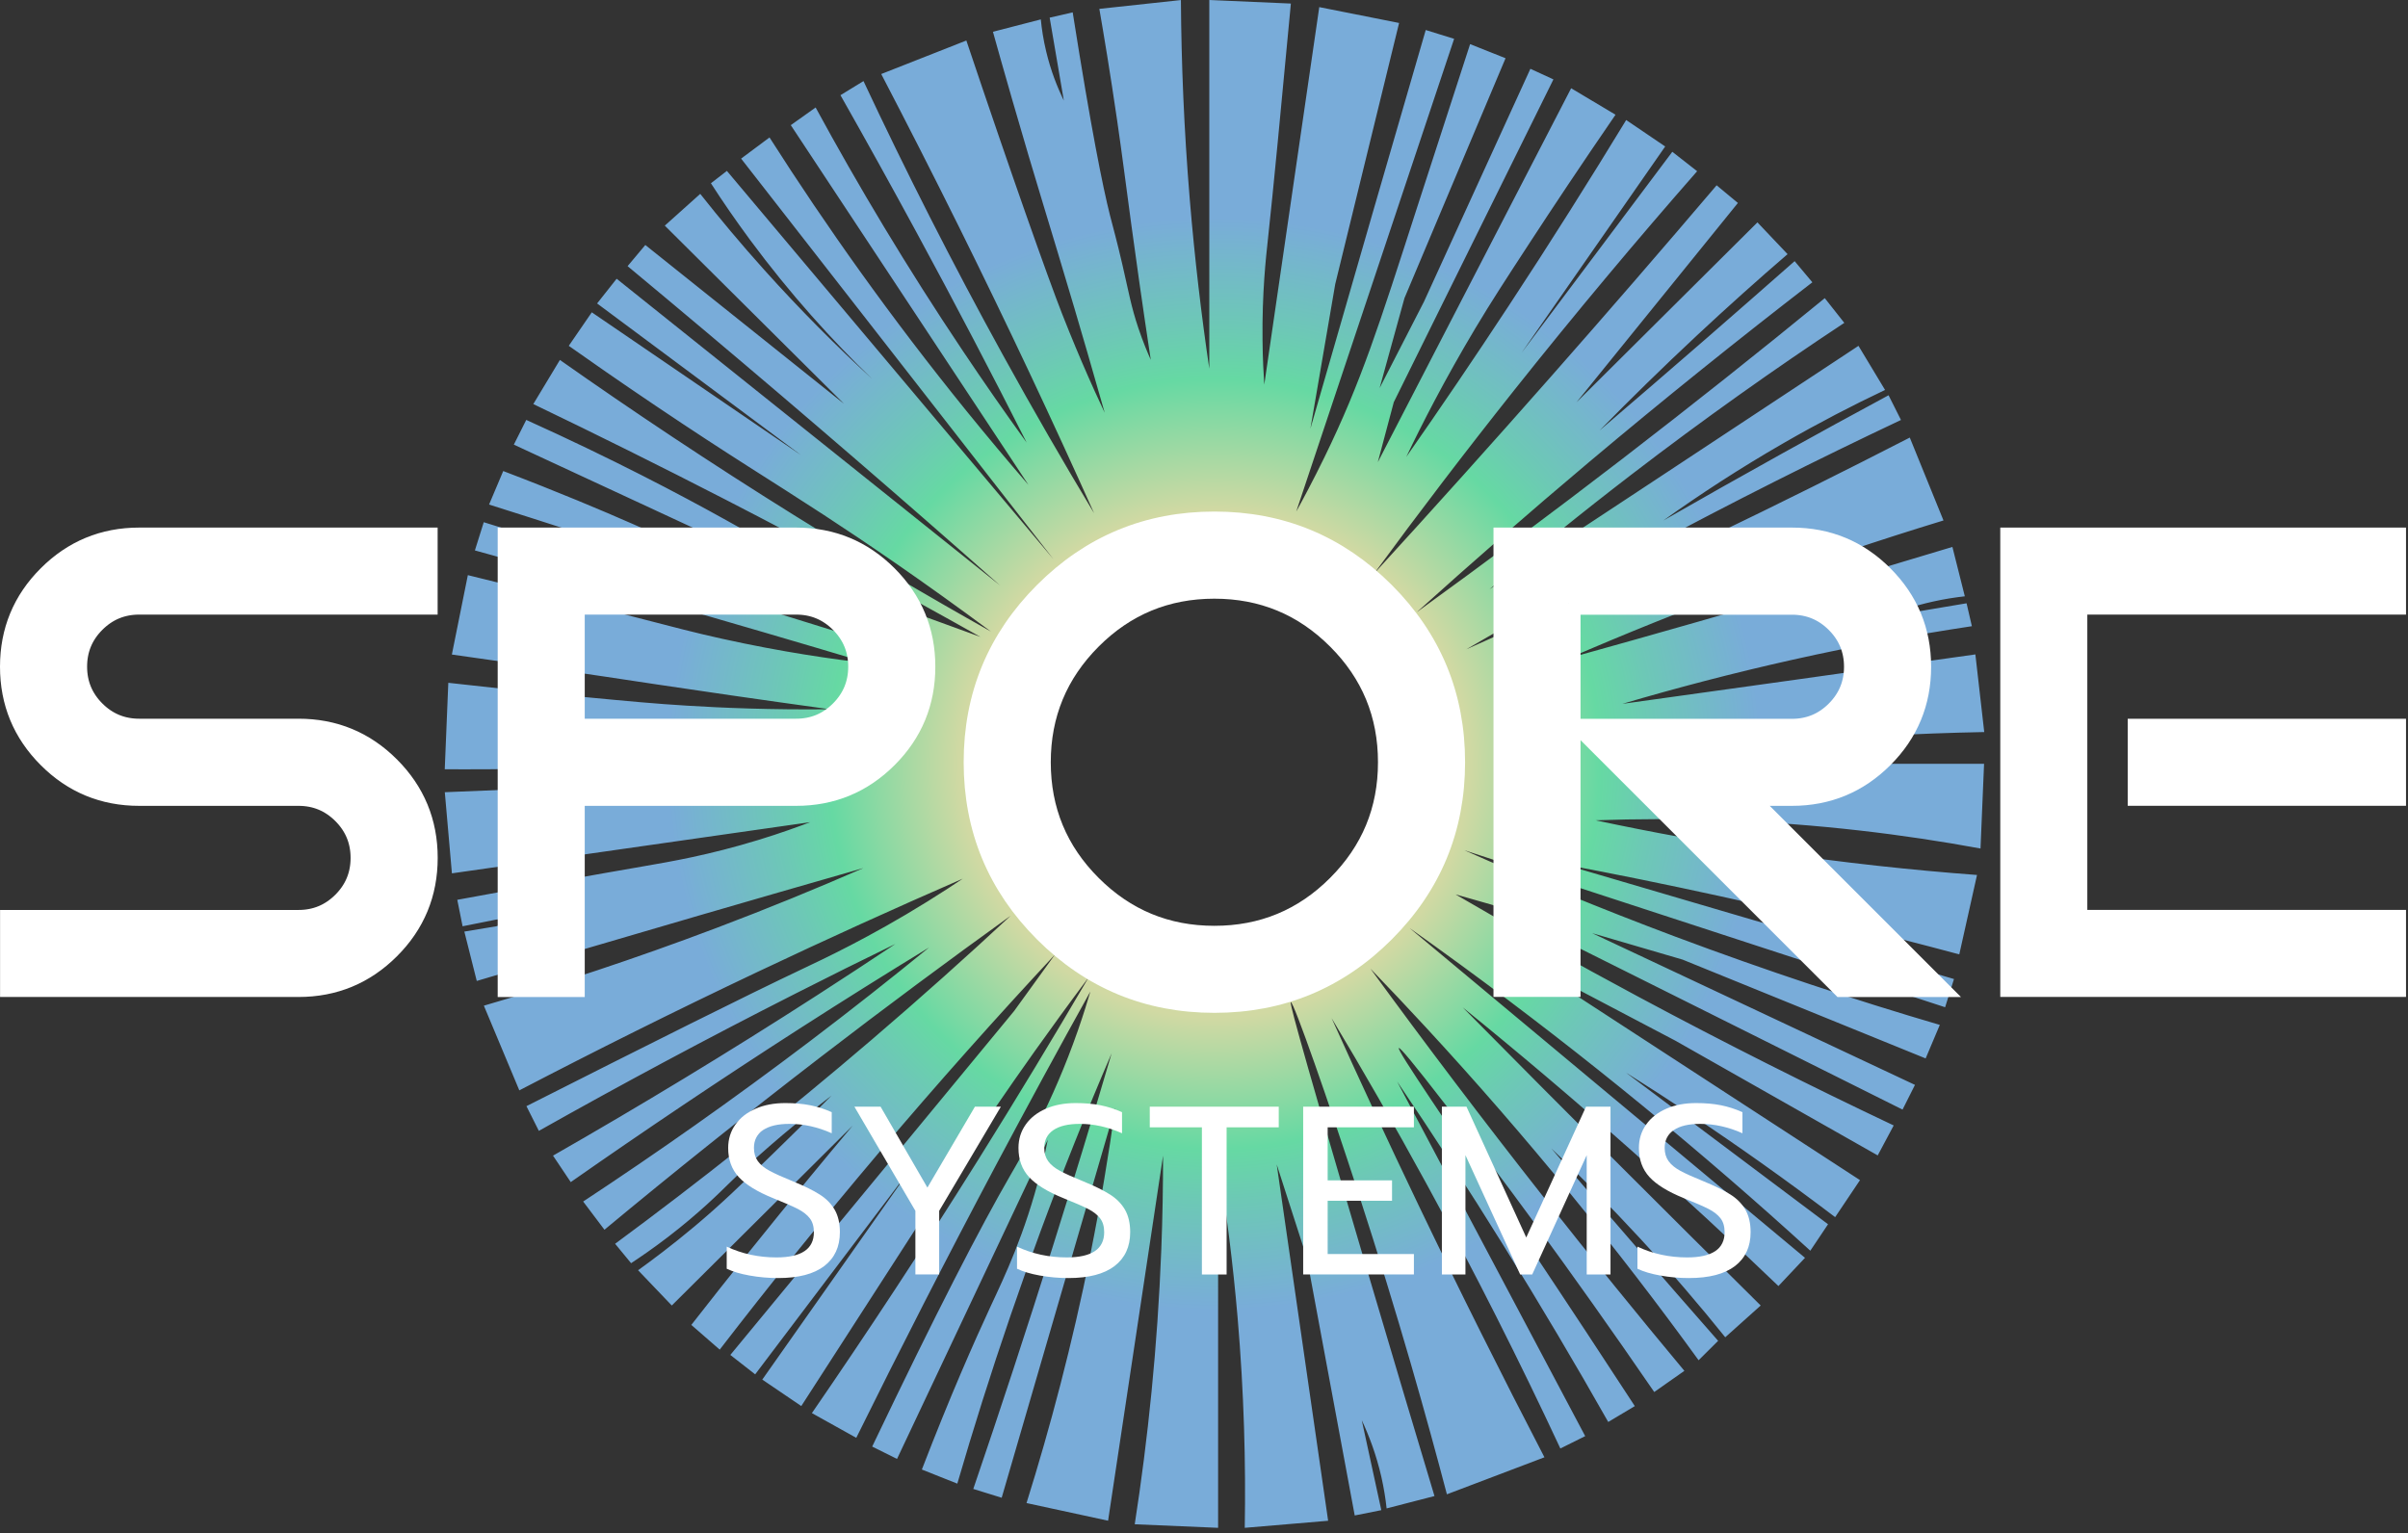 <svg width="413" height="263" viewBox="0 0 413 263" fill="none" xmlns="http://www.w3.org/2000/svg">
<rect x="0" y="0" width="413" height="263" fill="#333333" stroke="none"/>
<path d="M276.74 131.04C285.23 129.74 294.16 128.61 303.51 127.71C316.48 126.46 328.78 125.81 340.32 125.59C339.81 121.15 339.31 116.71 338.8 112.27C328.76 113.69 318.72 115.1 308.68 116.51C298.54 117.93 288.4 119.34 278.26 120.75C287.34 118.07 297.09 115.5 307.47 113.18C318.24 110.77 328.52 108.89 338.2 107.43C337.9 106.12 337.59 104.81 337.29 103.5C336.08 103.7 334.86 103.9 333.64 104.11C330.07 104.71 326.52 105.31 322.99 105.93C325.36 104.93 328.22 103.94 331.51 103.21C333.46 102.77 335.3 102.49 336.99 102.3C336.28 99.48 335.57 96.65 334.86 93.83C327.81 95.96 320.71 98.08 313.56 100.18C298.63 104.58 283.82 108.81 269.14 112.89C278.61 108.78 288.66 104.72 299.26 100.79C311.06 96.41 322.45 92.61 333.33 89.29C331.4 84.55 329.48 79.81 327.55 75.07C316.52 80.74 305.16 86.4 293.48 92.02C279.23 98.87 265.22 105.32 251.5 111.39C261.33 105.63 271.58 99.86 282.23 94.14C297.22 86.09 311.86 78.75 326.04 72.05C325.33 70.64 324.62 69.23 323.91 67.81C317.87 71.07 311.78 74.39 305.66 77.8C298.76 81.63 291.97 85.47 285.28 89.3C291.4 84.92 298.29 80.4 305.97 75.98C311.99 72.52 317.8 69.51 323.31 66.9C321.79 64.38 320.27 61.86 318.75 59.33C312.27 63.61 290.85 77.75 284.37 82.03C269.92 91.57 256.75 100.25 255.47 101.09C263.11 94.6 271.21 88.02 279.81 81.42C292.31 71.82 304.54 63.17 316.32 55.39C315.2 53.98 314.09 52.57 312.97 51.15C301.85 60.26 290.29 69.45 278.29 78.69C266.36 87.87 254.58 96.64 243 105.02C252.41 96.53 262.25 87.94 272.51 79.3C285.5 68.37 298.31 58.09 310.84 48.43C309.83 47.22 308.81 46.01 307.8 44.8C302.77 49.23 297.7 53.67 292.59 58.12C286.49 63.42 280.4 68.67 274.34 73.86C279.59 68.5 285.16 63.04 291.07 57.52C296.32 52.62 301.5 47.98 306.59 43.6C304.87 41.78 303.14 39.97 301.42 38.15L270.39 69.02C279.62 57.62 288.85 46.22 298.07 34.82C296.85 33.81 295.64 32.8 294.42 31.79C285.23 42.6 275.8 53.5 266.13 64.47C255.94 76.04 245.79 87.34 235.71 98.36C243.26 88.06 251.27 77.55 259.74 66.89C270.28 53.64 280.76 41.14 291.08 29.37C289.66 28.26 288.24 27.15 286.82 26.04C278.2 37.54 269.58 49.04 260.96 60.54L285.6 25.13C283.37 23.62 281.14 22.1 278.91 20.59C272.59 30.98 265.91 41.59 258.83 52.36C252.94 61.33 247.05 70.01 241.19 78.39C243.78 72.98 247.69 65.27 253.05 56.3C255.82 51.68 258.08 48.21 262.48 41.47C266.07 35.97 271.01 28.52 277.08 19.68C274.55 18.17 272.01 16.65 269.47 15.14C258.42 36.53 247.36 57.91 236.31 79.29C237.22 75.86 238.14 72.43 239.05 69L266.43 13.62C265.11 13.01 263.79 12.41 262.48 11.8L244.23 51.75C241.7 56.69 239.16 61.64 236.62 66.58C238.04 61.44 239.46 56.29 240.88 51.15C246.66 37.43 252.44 23.71 258.22 9.99C256.19 9.18 254.16 8.38 252.14 7.57C247.87 20.69 244.69 30.51 243.01 35.71C236.51 55.86 233.47 65.48 227.19 78.38C225.22 82.42 223.48 85.67 222.32 87.76C231.35 60.73 240.37 33.69 249.4 6.66C247.78 6.15 246.15 5.65 244.53 5.15C241.49 15.64 238.45 26.13 235.4 36.62C231.85 48.93 228.3 61.23 224.75 73.54C226.17 65.27 227.59 57 229.01 48.73C232.66 33.8 236.31 18.87 239.96 3.94L226.27 1.22C223.13 22.81 219.98 44.39 216.84 65.98C216.72 64.24 216.57 61.61 216.54 58.41C216.44 50.18 217.14 44.04 217.45 41.16C218.4 32.45 219.71 18.59 221.4 0.61C216.74 0.41 212.07 0.21 207.41 0V63.26C206.06 54.14 204.91 44.44 204.06 34.21C203.06 22.14 202.61 10.71 202.54 0.01C197.88 0.52 193.21 1.02 188.55 1.52C189.31 5.9 190.41 12.5 191.59 20.58C192.56 27.26 193 30.91 194.02 38.43C194.78 44.02 195.89 51.99 197.37 61.73C196.83 60.52 196.03 58.64 195.24 56.28C193.99 52.55 193.59 50.11 192.5 45.39C191.52 41.16 190.93 39.13 190.37 36.92C189.13 31.98 187.18 22.37 183.98 2.12C182.66 2.42 181.34 2.73 180.03 3.03C180.84 7.77 181.65 12.51 182.46 17.25C181.36 15 180.22 12.16 179.42 8.78C178.95 6.81 178.67 4.98 178.51 3.33C175.77 4.04 173.03 4.74 170.3 5.45C170.98 7.91 172.16 12.08 173.65 17.25C177.76 31.51 179.99 38.38 184.3 52.96C185.47 56.92 187.28 63.11 189.47 70.81C188.48 68.71 187.09 65.7 185.52 62.03C185.52 62.03 183.86 58.17 182.17 53.86C179.75 47.68 173.59 30.34 165.74 6.95C160.87 8.87 156 10.78 151.14 12.7C155.62 21.3 160.09 30.07 164.53 39.03C172.77 55.67 180.47 72.03 187.65 88.05C182.46 79.42 177.27 70.45 172.13 61.12C163.2 44.91 155.23 29.13 148.1 13.91C146.78 14.72 145.46 15.52 144.15 16.33C148.52 24.04 152.88 31.91 157.23 39.93C163.83 52.1 170.11 64.12 176.09 75.94C172.43 70.88 168.78 65.64 165.14 60.2C155.56 45.9 147.2 31.9 139.89 18.44C138.47 19.45 137.05 20.46 135.63 21.47C149.22 42.05 162.81 62.63 176.4 83.2C172.85 79.1 169.3 74.86 165.75 70.49C152.86 54.58 141.68 38.81 131.98 23.58C130.36 24.79 128.73 26 127.11 27.21C144.96 50.11 162.8 73.01 180.65 95.9C161.99 73.71 143.33 51.52 124.67 29.32C123.76 30.03 122.84 30.73 121.93 31.44C123.97 34.61 126.2 37.84 128.62 41.12C135.56 50.51 142.75 58.42 149.61 65.03C143.61 59.53 137.35 53.29 131.05 46.27C127.08 41.85 123.44 37.49 120.1 33.26C118.747 34.473 116.72 36.29 114.02 38.71C124.26 48.9 134.5 59.09 144.75 69.27C133.39 60.19 122.03 51.11 110.68 42.03C109.67 43.24 108.65 44.45 107.64 45.66C112.1 49.36 116.56 53.1 121.03 56.86C138.27 71.37 155.1 85.91 171.53 100.44L105.76 47.82C104.64 49.23 103.53 50.64 102.41 52.06C114.07 60.74 125.73 69.41 137.4 78.09C125.43 69.92 113.47 61.75 101.5 53.58C100.18 55.5 98.86 57.41 97.55 59.33C101 61.77 106.15 65.37 112.46 69.62C125.27 78.25 132.12 82.34 141.36 88.38C148.4 92.98 158.26 99.66 169.96 108.35C158.99 102.2 147.71 95.55 136.19 88.38C121.93 79.49 108.55 70.57 96.03 61.75C94.51 64.27 92.99 66.79 91.47 69.32C102.25 74.5 113.21 79.94 124.33 85.66C139.52 93.48 154.12 101.37 168.14 109.26C165.16 108.17 156.6 105.06 155.67 104.72C144.05 100.47 133.2 94.05 124.64 89.29C116.62 84.83 105.07 78.73 90.26 72.04C89.55 73.45 88.84 74.86 88.13 76.28C94.21 79.1 100.3 81.93 106.38 84.75C118.55 90.4 130.72 96.05 142.89 101.7C140.95 101.34 138.09 100.77 134.68 99.88C124.32 97.19 117.81 93.97 108.52 89.89C103.26 87.58 95.71 84.39 86.31 80.81C85.5 82.73 84.69 84.64 83.88 86.56C87.93 87.84 93.82 89.71 100.92 92.01C110.61 95.15 118.39 97.67 125.56 100.18C133.49 102.95 144.63 107.08 158.11 112.89C133.06 105.12 108.01 97.36 82.97 89.59C82.46 91.2 81.96 92.82 81.45 94.43C91.82 97.27 102.26 100.2 112.79 103.21C125 106.7 137.07 110.23 148.99 113.8C143.1 113.13 134.33 111.91 123.74 109.56C119.01 108.51 115.88 107.67 109.14 105.93C102.23 104.15 92.39 101.64 80.24 98.67L77.5 112.29C80.94 112.77 86.11 113.5 92.41 114.41C101.55 115.74 107.43 116.63 112.79 117.44C119.74 118.48 129.75 119.95 142.3 121.68C132.26 121.79 123.96 121.44 117.96 121.07C112.32 120.73 108 120.32 100.01 119.56C90.45 118.65 82.52 117.78 76.89 117.14C76.69 122.08 76.49 127.03 76.28 131.97C78.03 131.98 80.67 131.99 83.89 131.97C95.07 131.89 103.26 131.49 106.1 131.36C113.11 131.05 123.71 130.84 138.96 131.36C137.44 131.6 135.35 131.92 132.88 132.27C130.74 132.57 124.16 133.47 117.06 134.09C111.68 134.56 108.59 134.64 99.11 135C93.84 135.2 86.03 135.5 76.29 135.91C76.69 140.55 77.1 145.19 77.51 149.83C97.99 146.9 118.48 143.98 138.96 141.05C136.9 141.83 133.87 142.94 130.14 144.08C121.5 146.73 114.88 147.84 110.37 148.62C101.44 150.16 91.26 152 78.43 154.37L79.34 158.91C84.41 157.9 89.48 156.89 94.55 155.88C91.41 156.89 88.26 157.9 85.12 158.91L79.64 159.82C80.35 162.64 81.06 165.47 81.77 168.29C94.43 164.52 107.11 160.79 119.8 157.09C129.22 154.35 138.66 151.62 148.09 148.92C140.09 152.42 131.67 155.87 122.84 159.21C108.96 164.46 95.63 168.85 82.99 172.53C85.02 177.37 87.05 182.21 89.07 187.06C102.1 180.27 115.69 173.49 129.84 166.78C141.83 161.1 153.6 155.76 165.13 150.74C163.74 151.68 161.64 153.06 159.05 154.67C149.07 160.87 141.1 164.58 137.75 166.17C127.87 170.85 111.78 178.9 90.29 189.77C91 191.18 91.71 192.59 92.42 194.01C106.55 186.05 121.25 178.16 136.53 170.41C142.24 167.51 147.92 164.68 153.57 161.94C149.17 164.87 144.71 167.8 140.18 170.72C124.87 180.59 109.73 189.75 94.85 198.26C95.86 199.77 96.88 201.29 97.89 202.8C110.42 194.03 123.5 185.23 137.13 176.47C144.6 171.67 152 167.03 159.34 162.55C152.82 167.87 146.03 173.23 138.96 178.59C125.69 188.65 112.66 197.8 100.02 206.13C101.24 207.74 102.45 209.36 103.67 210.97C115.47 201.17 127.84 191.27 140.79 181.31C151.79 172.85 162.65 164.79 173.34 157.1C165.81 164.11 157.9 171.18 149.61 178.28C134.59 191.14 119.82 202.81 105.5 213.38C106.41 214.49 107.33 215.6 108.24 216.71C109.74 215.72 112 214.19 114.63 212.17C119.94 208.09 123.46 204.57 124.97 203.09C128.58 199.56 134.16 194.46 142.61 187.96C138.66 191.97 135.32 195.27 132.87 197.64C126.87 203.48 123.68 206.57 119.18 210.35C115.19 213.7 111.76 216.25 109.44 217.92C111.37 219.94 113.29 221.95 115.22 223.97L146.25 193.1C143.82 196 141.38 198.92 138.95 201.88C131.93 210.4 125.14 218.88 118.57 227.3C120.19 228.71 121.82 230.12 123.44 231.54C131.95 220.49 141.07 209.17 150.82 197.65C160.98 185.65 171.06 174.35 180.94 163.76C178.61 166.99 176.28 170.21 173.94 173.44C157.72 193.11 141.49 212.78 125.26 232.45C126.68 233.56 128.1 234.67 129.52 235.78C138.44 223.98 147.37 212.18 156.29 200.37L130.74 236.68C132.97 238.19 135.2 239.71 137.43 241.22C140.19 236.95 147.67 225.34 150.51 220.94C162.1 202.97 165.72 197.33 170.89 189.77C174.37 184.69 179.74 176.99 186.71 167.68C180.73 177.91 174.44 188.31 167.85 198.85C158.32 214.07 148.77 228.59 139.25 242.43C141.78 243.84 144.32 245.25 146.86 246.67C154.46 231.28 162.46 215.63 170.89 199.76C176.25 189.68 181.62 179.79 187.01 170.1C186.56 171.65 185.85 173.97 184.88 176.76C180.46 189.44 175.28 198.19 173.32 201.57C168.08 210.64 160.63 225.06 149.59 248.17C151.01 248.88 152.43 249.58 153.85 250.29C162.47 232.03 171.09 213.77 179.71 195.52C179.46 196.81 179.06 198.7 178.49 200.97C175.8 211.71 172.23 219.12 169.97 223.97C167.03 230.3 162.97 239.5 158.11 252.11C160.14 252.92 162.17 253.72 164.19 254.53C169.64 235.79 176.25 216.25 184.27 196.12C186.36 190.87 188.49 185.73 190.66 180.69C187.47 191.55 184.12 202.55 180.62 213.68C176.14 227.92 171.57 241.84 166.93 255.44C168.55 255.95 170.18 256.45 171.8 256.95C178.29 234.66 184.78 212.37 191.27 190.07C190.16 198.1 188.76 206.49 187.01 215.19C183.89 230.68 180.11 244.93 176.06 257.86C180.72 258.87 185.39 259.88 190.05 260.89C193.19 240.01 196.34 219.13 199.48 198.25C199.48 203.47 199.39 208.82 199.18 214.29C198.53 231.16 196.88 246.94 194.62 261.5C199.39 261.7 204.15 261.9 208.92 262.11V199.17C210.29 207.55 211.45 216.54 212.27 226.1C213.37 239.03 213.68 251.09 213.49 262.11C218.26 261.71 223.02 261.3 227.79 260.9C224.85 240.52 221.91 220.15 218.97 199.77C220.69 205.12 222.42 210.46 224.14 215.81C226.88 230.54 229.62 245.26 232.35 259.99L236.91 259.08C235.79 253.94 234.68 248.79 233.56 243.65C234.79 246.26 236.03 249.51 236.91 253.33C237.35 255.27 237.64 257.1 237.82 258.78C240.56 258.07 243.3 257.37 246.03 256.66C243.22 247.31 238.98 233.14 233.86 215.81C221.4 173.6 221.25 171.97 221.39 171.93C221.86 171.78 228.03 189.45 232.95 204.61C239.87 225.89 244.85 243.75 248.16 256.36C253.74 254.24 259.32 252.12 264.89 250.01C257.65 236.07 250.43 221.64 243.29 206.74C238.1 195.91 233.14 185.21 228.38 174.66C233.77 183.65 239.16 193.03 244.5 202.8C253.08 218.49 260.75 233.77 267.62 248.5C269.04 247.79 270.46 247.09 271.88 246.38C261.13 226.1 250.38 205.83 239.63 185.55C245.69 194.5 251.79 203.88 257.88 213.69C264.28 224 270.26 234.1 275.83 243.95L280.39 241.23C275.89 234.32 269.3 224.28 261.22 212.18C248.06 192.46 239.5 180.1 239.92 179.8C240.12 179.66 242.31 182.25 248.13 189.79C256.72 200.9 268.87 217.16 283.72 238.81C285.44 237.6 287.17 236.39 288.89 235.18C280.93 225.63 272.91 215.75 264.86 205.52C254.38 192.21 244.45 179.08 235.05 166.18C238.2 169.44 241.34 172.77 244.48 176.17C262.11 195.25 277.63 214.46 291.33 233.36C292.45 232.25 293.56 231.14 294.68 230.03C290 224.7 285.33 219.35 280.69 213.99C275.8 208.36 270.94 202.71 266.09 197.04C271.03 201.73 276.13 206.87 281.3 212.47C286.65 218.27 291.51 223.95 295.9 229.42C297.93 227.6 299.96 225.79 301.98 223.97C293.95 216.02 285.94 208.05 277.95 200.06C268.9 191.01 259.87 181.93 250.87 172.82C260.32 180.48 269.97 188.64 279.77 197.33C288.63 205.18 297.04 212.97 305.02 220.63C306.54 219.02 308.06 217.4 309.58 215.79C286.97 196.93 264.35 178.06 241.74 159.2C244.68 161.28 247.62 163.4 250.56 165.55C272.29 181.45 292.22 197.91 310.49 214.57C311.5 213.06 312.52 211.54 313.53 210.03C301.97 201.35 290.41 192.68 278.85 184C286.37 188.72 294.1 193.85 301.97 199.43C306.38 202.56 310.64 205.69 314.75 208.81C316.17 206.69 317.59 204.57 319.01 202.46C299.64 189.85 280.27 177.24 260.9 164.63C269.72 169.27 278.54 173.91 287.37 178.55C298.93 185.11 310.49 191.66 322.05 198.22C322.96 196.5 323.88 194.79 324.79 193.08C310.6 186.36 295.96 179.02 280.98 170.99C270.12 165.17 259.68 159.3 249.64 153.44L256.03 155.26C279.46 166.96 302.88 178.66 326.31 190.36C327.02 188.95 327.73 187.54 328.44 186.12C309.98 177.44 291.53 168.77 273.07 160.09L288.59 164.63C302.48 170.28 316.37 175.93 330.27 181.58C331.08 179.66 331.89 177.75 332.7 175.83C318.34 171.61 303.17 166.62 287.37 160.7C274.56 155.9 262.49 150.91 251.17 145.87C278.65 154.85 306.13 163.82 333.61 172.8C334.12 171.19 334.62 169.57 335.13 167.96C312.82 161.4 290.51 154.85 268.2 148.29C276.95 149.93 285.87 151.75 294.97 153.74C309.22 156.86 322.91 160.21 336.04 163.73C337.05 159.19 338.07 154.65 339.08 150.11C328 149.28 316.2 148.02 303.79 146.18C293.17 144.6 283.12 142.75 273.67 140.73C280.6 140.48 287.91 140.45 295.57 140.73C311.83 141.32 326.62 143.16 339.68 145.57C339.88 140.73 340.08 135.89 340.29 131.04H276.71H276.74ZM208.14 172.5C185.04 172.5 166.31 153.87 166.31 130.89C166.31 107.91 185.04 89.28 208.14 89.28C231.24 89.28 249.97 107.91 249.97 130.89C249.97 153.87 231.24 172.5 208.14 172.5Z" fill="url(#paint0_radial_401_28)"/>
<path d="M23.87 92.51H73.06V103.44H23.87C20.85 103.44 18.27 104.51 16.14 106.64C14.01 108.77 12.94 111.35 12.94 114.37C12.94 117.39 14.01 119.97 16.14 122.1C18.27 124.23 20.85 125.3 23.87 125.3H51.2C57.25 125.3 62.41 127.43 66.67 131.7C70.93 135.96 73.07 141.12 73.07 147.17C73.07 153.22 70.94 158.38 66.67 162.64C62.41 166.9 57.25 169.04 51.2 169.04H2.01V158.11H51.2C54.22 158.11 56.8 157.04 58.93 154.91C61.06 152.78 62.13 150.2 62.13 147.18C62.13 144.16 61.06 141.58 58.93 139.45C56.8 137.32 54.22 136.25 51.2 136.25H23.87C17.82 136.25 12.66 134.12 8.4 129.85C4.14 125.59 2 120.43 2 114.38C2 108.33 4.13 103.17 8.4 98.91C12.66 94.65 17.82 92.51 23.87 92.51Z" fill="white" stroke="white" stroke-width="4" stroke-miterlimit="10"/>
<path d="M87.36 92.51H136.55C142.6 92.51 147.76 94.64 152.02 98.91C156.28 103.18 158.42 108.33 158.42 114.38C158.42 120.43 156.29 125.59 152.02 129.85C147.76 134.11 142.6 136.25 136.55 136.25H98.29V169.05H87.36V92.51ZM98.29 103.44V125.3H136.55C139.57 125.3 142.15 124.23 144.28 122.1C146.41 119.97 147.48 117.39 147.48 114.37C147.48 111.35 146.41 108.77 144.28 106.64C142.15 104.51 139.57 103.44 136.55 103.44H98.29Z" fill="white" stroke="white" stroke-width="4" stroke-miterlimit="10"/>
<path d="M208.28 171.76C196.95 171.76 187.28 167.76 179.28 159.76C171.28 151.76 167.28 142.1 167.28 130.76C167.28 119.42 171.28 109.76 179.28 101.76C187.28 93.76 196.94 89.76 208.28 89.76C219.62 89.76 229.28 93.76 237.28 101.76C245.28 109.76 249.28 119.42 249.28 130.76C249.28 142.1 245.28 151.76 237.28 159.76C229.28 167.76 219.62 171.76 208.28 171.76ZM208.28 160.83C216.59 160.83 223.68 157.9 229.54 152.03C235.41 146.16 238.34 139.08 238.34 130.77C238.34 122.46 235.41 115.37 229.54 109.51C223.67 103.64 216.59 100.71 208.28 100.71C199.97 100.71 192.88 103.64 187.02 109.51C181.16 115.38 178.22 122.46 178.22 130.77C178.22 139.08 181.15 146.17 187.02 152.03C192.89 157.9 199.97 160.83 208.28 160.83Z" fill="white" stroke="white" stroke-width="4" stroke-miterlimit="10"/>
<path d="M269.08 103.44V169.03H258.15V92.51H307.34C313.39 92.51 318.55 94.64 322.81 98.91C327.07 103.18 329.21 108.33 329.21 114.38C329.21 120.43 327.08 125.59 322.81 129.85C318.55 134.11 313.39 136.25 307.34 136.25H298.7L331.5 169.05H315.98L272.25 125.32H307.34C310.36 125.32 312.94 124.25 315.07 122.12C317.2 119.99 318.27 117.41 318.27 114.39C318.27 111.37 317.2 108.79 315.07 106.66C312.94 104.53 310.36 103.46 307.34 103.46H269.08V103.44Z" fill="white" stroke="white" stroke-width="4" stroke-miterlimit="10"/>
<path d="M410.66 92.51V103.44H356V158.1H410.66V169.03H345.07V92.51H410.66ZM410.66 136.24H366.93V125.31H410.66V136.24Z" fill="white" stroke="white" stroke-width="4" stroke-miterlimit="10"/>
<path d="M128.57 218.83C126.96 218.54 125.65 218.15 124.64 217.66V213.87C127.28 215.11 130.12 215.72 133.17 215.72C137.45 215.72 139.59 214.28 139.59 211.4C139.59 210.41 139.36 209.62 138.89 209.01C138.42 208.4 137.75 207.88 136.87 207.42C135.99 206.97 134.56 206.34 132.59 205.55C129.87 204.45 127.91 203.24 126.7 201.93C125.49 200.61 124.89 198.95 124.89 196.95C124.89 195.44 125.3 194.1 126.13 192.93C126.95 191.76 128.11 190.86 129.59 190.21C131.07 189.56 132.77 189.24 134.7 189.24C136.26 189.24 137.68 189.36 138.94 189.61C140.2 189.86 141.44 190.26 142.65 190.8V194.42C140.26 193.35 137.84 192.81 135.4 192.81C133.42 192.81 131.91 193.17 130.87 193.88C129.83 194.59 129.31 195.61 129.31 196.93C129.31 197.84 129.54 198.6 129.99 199.22C130.44 199.84 131.12 200.39 132.01 200.87C132.9 201.35 134.23 201.95 135.98 202.66C137.93 203.46 139.47 204.21 140.59 204.93C141.72 205.64 142.57 206.52 143.16 207.54C143.75 208.57 144.05 209.85 144.05 211.39C144.05 213.89 143.16 215.82 141.37 217.2C139.58 218.57 136.95 219.26 133.46 219.26C131.81 219.26 130.19 219.12 128.58 218.83H128.57Z" fill="white"/>
<path d="M157 207.73L146.54 189.86H151.03L159.06 203.74L167.21 189.86H171.66L161.08 207.73V218.64H157V207.73Z" fill="white"/>
<path d="M178.36 218.83C176.75 218.54 175.44 218.15 174.43 217.66V213.87C177.07 215.11 179.91 215.72 182.96 215.72C187.24 215.72 189.38 214.28 189.38 211.4C189.38 210.41 189.15 209.62 188.68 209.01C188.21 208.4 187.54 207.88 186.66 207.42C185.78 206.97 184.35 206.34 182.38 205.55C179.66 204.45 177.7 203.24 176.49 201.93C175.28 200.61 174.68 198.95 174.68 196.95C174.68 195.44 175.09 194.1 175.92 192.93C176.74 191.76 177.9 190.86 179.38 190.21C180.86 189.56 182.56 189.24 184.49 189.24C186.05 189.24 187.47 189.36 188.73 189.61C189.99 189.86 191.23 190.26 192.44 190.8V194.42C190.05 193.35 187.63 192.81 185.19 192.81C183.21 192.81 181.7 193.17 180.66 193.88C179.62 194.59 179.1 195.61 179.1 196.93C179.1 197.84 179.33 198.6 179.78 199.22C180.23 199.84 180.91 200.39 181.8 200.87C182.69 201.35 184.02 201.95 185.77 202.66C187.72 203.46 189.26 204.21 190.38 204.93C191.51 205.64 192.36 206.52 192.95 207.54C193.54 208.57 193.84 209.85 193.84 211.39C193.84 213.89 192.95 215.82 191.16 217.2C189.37 218.57 186.74 219.26 183.25 219.26C181.6 219.26 179.98 219.12 178.37 218.83H178.36Z" fill="white"/>
<path d="M206.139 193.4H197.199V189.86H219.319V193.4H210.379V218.65H206.139V193.4Z" fill="white"/>
<path d="M223.51 189.86H242.5V193.4H227.71V202.5H238.75V206H227.71V215.14H242.5V218.64H223.51V189.85V189.86Z" fill="white"/>
<path d="M247.32 189.86H251.52L261.77 212.3L272.02 189.86H276.22V218.65H272.14V198.18L262.79 218.65H260.73L251.34 198.18V218.65H247.3V189.86H247.32Z" fill="white"/>
<path d="M284.77 218.83C283.16 218.54 281.85 218.15 280.84 217.66V213.87C283.48 215.11 286.32 215.72 289.37 215.72C293.65 215.72 295.79 214.28 295.79 211.4C295.79 210.41 295.56 209.62 295.09 209.01C294.62 208.4 293.95 207.88 293.07 207.42C292.19 206.97 290.76 206.34 288.79 205.55C286.07 204.45 284.11 203.24 282.9 201.93C281.69 200.61 281.09 198.95 281.09 196.95C281.09 195.44 281.5 194.1 282.33 192.93C283.15 191.76 284.31 190.86 285.79 190.21C287.27 189.56 288.97 189.24 290.9 189.24C292.46 189.24 293.88 189.36 295.14 189.61C296.4 189.86 297.64 190.26 298.85 190.8V194.42C296.46 193.35 294.04 192.81 291.6 192.81C289.62 192.81 288.11 193.17 287.07 193.88C286.03 194.59 285.51 195.61 285.51 196.93C285.51 197.84 285.74 198.6 286.19 199.22C286.64 199.84 287.32 200.39 288.21 200.87C289.1 201.35 290.43 201.95 292.18 202.66C294.13 203.46 295.67 204.21 296.79 204.93C297.92 205.64 298.77 206.52 299.36 207.54C299.95 208.57 300.25 209.85 300.25 211.39C300.25 213.89 299.36 215.82 297.57 217.2C295.78 218.57 293.15 219.26 289.66 219.26C288.01 219.26 286.39 219.12 284.78 218.83H284.77Z" fill="white"/>
<defs>
<radialGradient id="paint0_radial_401_28" cx="0" cy="0" r="1" gradientUnits="userSpaceOnUse" gradientTransform="translate(208.29 131.04) scale(131.53 131.53)">
<stop offset="0.33" stop-color="#D1D9A3"/>
<stop offset="0.5" stop-color="#66D9A3"/>
<stop offset="0.57" stop-color="#6DC8B6"/>
<stop offset="0.71" stop-color="#79ACD9"/>
</radialGradient>
</defs>
</svg>
